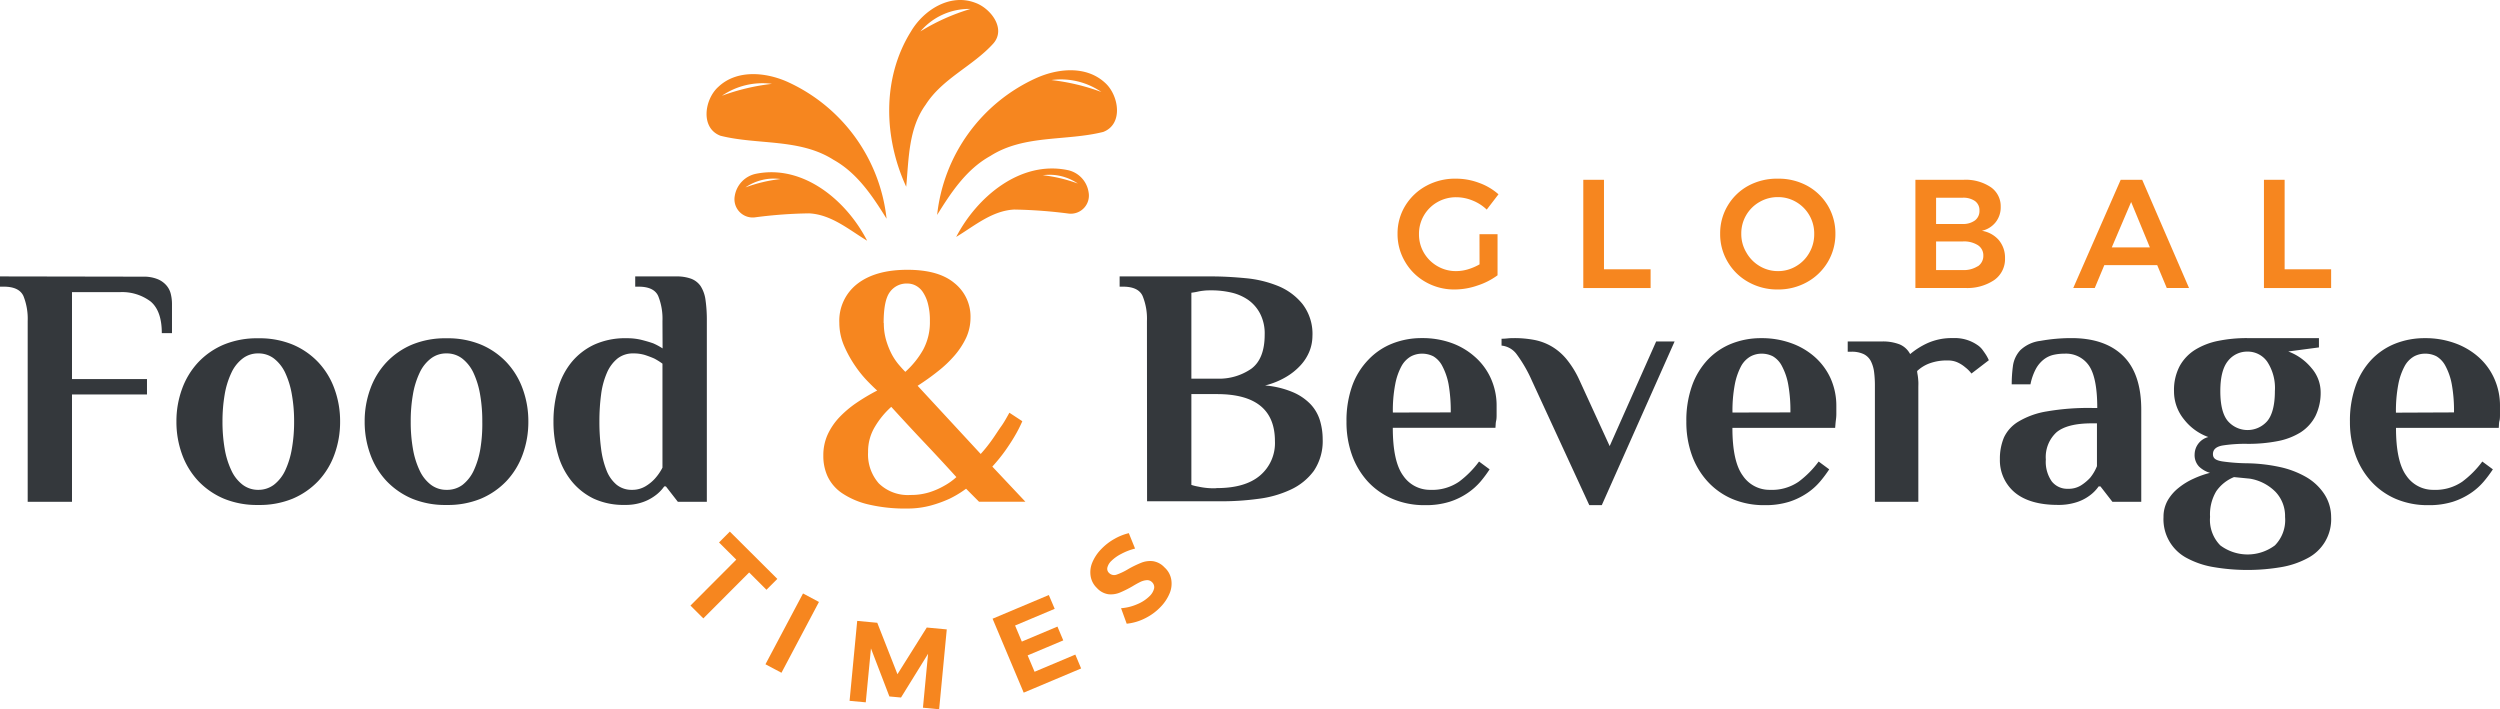 <?xml version="1.0" encoding="UTF-8" standalone="no"?>
<svg
   xmlns:dc="http://purl.org/dc/elements/1.1/"
   xmlns:cc="http://creativecommons.org/ns#"
   xmlns:rdf="http://www.w3.org/1999/02/22-rdf-syntax-ns#"
   xmlns:svg="http://www.w3.org/2000/svg"
   xmlns="http://www.w3.org/2000/svg"
   xmlns:sodipodi="http://sodipodi.sourceforge.net/DTD/sodipodi-0.dtd"
   xmlns:inkscape="http://www.inkscape.org/namespaces/inkscape"
   id="Layer_1"
   data-name="Layer 1"
   viewBox="0 0 400.021 113.489"
   version="1.1"
   sodipodi:docname="GlobalFood_BeverageTimes-logo-b14-SVG_cropped.svg"
   width="400.021"
   height="113.489"
   inkscape:version="0.92.3 (2405546, 2018-03-11)">
  <sodipodi:namedview
     pagecolor="#ffffff"
     bordercolor="#666666"
     borderopacity="1"
     objecttolerance="10"
     gridtolerance="10"
     guidetolerance="10"
     inkscape:pageopacity="0"
     inkscape:pageshadow="2"
     inkscape:window-width="640"
     inkscape:window-height="480"
     id="namedview65"
     showgrid="false"
     inkscape:zoom="0.835"
     inkscape:cx="200.02"
     inkscape:cy="56.745001"
     inkscape:window-x="0"
     inkscape:window-y="0"
     inkscape:window-maximized="0"
     inkscape:current-layer="Layer_1" />
  <defs
     id="defs4">
    <style
       id="style2">.cls-1{fill:#f6861f;}.cls-2{fill:#34383c;}</style>
  </defs>
  <path
     class="cls-1"
     d="m 116.78,85.059 7.6,7.57 -1.74,1.74 -2.77,-2.77 -7.33,7.35 -2.06,-2.05 7.33,-7.35 -2.76,-2.75 z"
     id="path6"
     inkscape:connector-curvature="0"
     style="fill:#f6861f" />
  <path
     class="cls-1"
     d="m 128.49,94.959 2.55,1.36 -6,11.33 -2.56,-1.36 z"
     id="path8"
     inkscape:connector-curvature="0"
     style="fill:#f6861f" />
  <path
     class="cls-1"
     d="m 137.16,99.349 3.21,0.3 3.23,8.23 4.69,-7.47 3.2,0.3 -1.22,12.78 -2.59,-0.25 0.82,-8.63 -4.33,7 -1.86,-0.17 -2.95,-7.69 -0.83,8.63 -2.59,-0.24 z"
     id="path10"
     inkscape:connector-curvature="0"
     style="fill:#f6861f" />
  <path
     class="cls-1"
     d="m 158.82,98.999 9,-3.79 0.94,2.21 -6.34,2.67 1.08,2.57 5.7,-2.4 0.93,2.21 -5.7,2.4 1.11,2.62 6.52,-2.75 0.93,2.22 -9.19,3.87 z"
     id="path12"
     inkscape:connector-curvature="0"
     style="fill:#f6861f" />
  <path
     class="cls-1"
     d="m 179.39,88.639 a 6.37,6.37 0 0 0 -1.57,1.12 2.2,2.2 0 0 0 -0.63,1.05 0.9,0.9 0 0 0 0.28,0.88 1.14,1.14 0 0 0 1.19,0.26 9.69,9.69 0 0 0 1.88,-0.9 17,17 0 0 1 2.06,-1 3.85,3.85 0 0 1 1.85,-0.26 3.17,3.17 0 0 1 1.88,1 3.37,3.37 0 0 1 1.08,1.93 4,4 0 0 1 -0.26,2.22 7,7 0 0 1 -1.46,2.19 8.86,8.86 0 0 1 -2.52,1.83 8.28,8.28 0 0 1 -2.89,0.84 l -0.9,-2.48 a 7.82,7.82 0 0 0 2.56,-0.63 6.13,6.13 0 0 0 2,-1.3 2.55,2.55 0 0 0 0.73,-1.24 1.09,1.09 0 0 0 -0.34,-1 1.08,1.08 0 0 0 -0.82,-0.32 2.92,2.92 0 0 0 -1,0.26 c -0.33,0.16 -0.78,0.4 -1.32,0.73 a 17.18,17.18 0 0 1 -2,1 3.81,3.81 0 0 1 -1.81,0.27 3.1,3.1 0 0 1 -1.86,-1 3.34,3.34 0 0 1 -1,-1.85 4,4 0 0 1 0.24,-2.19 6.85,6.85 0 0 1 1.46,-2.2 9.05,9.05 0 0 1 2.08,-1.61 8.8,8.8 0 0 1 2.32,-0.93 l 1,2.47 a 9.44,9.44 0 0 0 -2.23,0.86 z"
     id="path14"
     inkscape:connector-curvature="0"
     style="fill:#f6861f" />
  <path
     class="cls-2"
     d="m 22.88,44.269 a 5.87,5.87 0 0 1 2.32,0.39 3.7,3.7 0 0 1 1.42,1 3.23,3.23 0 0 1 0.71,1.39 6.69,6.69 0 0 1 0.19,1.61 v 4.64 h -1.63 c 0,-2.37 -0.6,-4.05 -1.78,-5.05 a 7.58,7.58 0 0 0 -5,-1.5 h -7.59 v 13.91 h 12 v 2.46 h -12 v 17.17 H 4.43 v -28.92 a 9.75,9.75 0 0 0 -0.68,-4 c -0.46,-1 -1.51,-1.5 -3.14,-1.5 H 0 v -1.64 z"
     id="path16"
     inkscape:connector-curvature="0"
     style="fill:#34383c" />
  <path
     class="cls-2"
     d="m 28.23,67.459 a 15,15 0 0 1 0.9,-5.23 12.44,12.44 0 0 1 2.59,-4.26 12.09,12.09 0 0 1 4.12,-2.84 13.89,13.89 0 0 1 5.49,-1 13.87,13.87 0 0 1 5.48,1 12.09,12.09 0 0 1 4.12,2.84 12.28,12.28 0 0 1 2.59,4.26 15,15 0 0 1 0.9,5.23 15.1,15.1 0 0 1 -0.9,5.24 12.28,12.28 0 0 1 -2.59,4.26 12.23,12.23 0 0 1 -4.12,2.84 13.87,13.87 0 0 1 -5.48,1 13.89,13.89 0 0 1 -5.49,-1 12.23,12.23 0 0 1 -4.12,-2.84 12.44,12.44 0 0 1 -2.59,-4.26 15.1,15.1 0 0 1 -0.9,-5.24 z m 18.83,0 a 24.39,24.39 0 0 0 -0.36,-4.33 13.64,13.64 0 0 0 -1.06,-3.47 6.29,6.29 0 0 0 -1.8,-2.29 4.06,4.06 0 0 0 -2.51,-0.82 4,4 0 0 0 -2.51,0.82 6.09,6.09 0 0 0 -1.8,2.29 13.24,13.24 0 0 0 -1.07,3.47 25.4,25.4 0 0 0 -0.35,4.33 25.44,25.44 0 0 0 0.35,4.34 13.24,13.24 0 0 0 1.07,3.47 6.09,6.09 0 0 0 1.8,2.29 4.08,4.08 0 0 0 2.51,0.82 4.13,4.13 0 0 0 2.51,-0.82 6.29,6.29 0 0 0 1.8,-2.29 13.64,13.64 0 0 0 1.06,-3.47 24.42,24.42 0 0 0 0.36,-4.34 z"
     id="path18"
     inkscape:connector-curvature="0"
     style="fill:#34383c" />
  <path
     class="cls-2"
     d="m 58.35,67.459 a 15,15 0 0 1 0.9,-5.23 12.28,12.28 0 0 1 2.59,-4.26 12.09,12.09 0 0 1 4.12,-2.84 13.89,13.89 0 0 1 5.49,-1 13.87,13.87 0 0 1 5.48,1 12.09,12.09 0 0 1 4.12,2.84 12.28,12.28 0 0 1 2.59,4.26 15,15 0 0 1 0.9,5.23 15.1,15.1 0 0 1 -0.9,5.24 12.28,12.28 0 0 1 -2.59,4.26 12.23,12.23 0 0 1 -4.12,2.84 13.87,13.87 0 0 1 -5.48,1 13.89,13.89 0 0 1 -5.49,-1 12.23,12.23 0 0 1 -4.12,-2.84 12.28,12.28 0 0 1 -2.59,-4.26 15.1,15.1 0 0 1 -0.9,-5.24 z m 18.82,0 a 24.42,24.42 0 0 0 -0.35,-4.33 13.64,13.64 0 0 0 -1.06,-3.47 6.29,6.29 0 0 0 -1.8,-2.29 4.06,4.06 0 0 0 -2.51,-0.82 4,4 0 0 0 -2.51,0.82 6.09,6.09 0 0 0 -1.8,2.29 13.24,13.24 0 0 0 -1.07,3.47 24.42,24.42 0 0 0 -0.35,4.33 24.46,24.46 0 0 0 0.35,4.34 13.24,13.24 0 0 0 1.07,3.47 6.09,6.09 0 0 0 1.8,2.29 4.08,4.08 0 0 0 2.51,0.82 4.13,4.13 0 0 0 2.55,-0.79 6.29,6.29 0 0 0 1.8,-2.29 13.64,13.64 0 0 0 1.06,-3.47 24.46,24.46 0 0 0 0.31,-4.37 z"
     id="path20"
     inkscape:connector-curvature="0"
     style="fill:#34383c" />
  <path
     class="cls-2"
     d="m 106,51.369 a 9.75,9.75 0 0 0 -0.68,-4 c -0.45,-1 -1.5,-1.5 -3.14,-1.5 h -0.54 v -1.64 h 6.55 a 6.79,6.79 0 0 1 2.37,0.36 3.24,3.24 0 0 1 1.53,1.17 5.37,5.37 0 0 1 0.79,2.18 22.7,22.7 0 0 1 0.22,3.39 v 28.96 h -4.64 l -1.91,-2.46 h -0.27 a 6.18,6.18 0 0 1 -1.53,1.53 7.21,7.21 0 0 1 -1.94,1 8.1,8.1 0 0 1 -2.81,0.43 11.36,11.36 0 0 1 -5,-1 10.36,10.36 0 0 1 -3.57,-2.84 11.9,11.9 0 0 1 -2.16,-4.26 18.9,18.9 0 0 1 -0.71,-5.24 18.83,18.83 0 0 1 0.71,-5.23 11.78,11.78 0 0 1 2.18,-4.26 10.41,10.41 0 0 1 3.69,-2.84 12,12 0 0 1 5.15,-1 9.67,9.67 0 0 1 2.38,0.27 q 1.06,0.27 1.83,0.54 a 10.18,10.18 0 0 1 1.52,0.82 z m 0,6.82 a 10.44,10.44 0 0 0 -1.31,-0.82 c -0.4,-0.18 -0.88,-0.36 -1.44,-0.55 a 6.19,6.19 0 0 0 -1.88,-0.27 4,4 0 0 0 -2.57,0.82 6,6 0 0 0 -1.69,2.29 12.61,12.61 0 0 0 -0.93,3.47 32.34,32.34 0 0 0 -0.27,4.33 32.38,32.38 0 0 0 0.27,4.34 14.3,14.3 0 0 0 0.87,3.47 5.65,5.65 0 0 0 1.61,2.29 3.8,3.8 0 0 0 2.43,0.82 4.13,4.13 0 0 0 2.16,-0.55 6.59,6.59 0 0 0 1.5,-1.2 8.32,8.32 0 0 0 1.25,-1.8 z"
     id="path22"
     inkscape:connector-curvature="0"
     style="fill:#34383c" />
  <path
     class="cls-1"
     d="m 131.74,72.919 a 8,8 0 0 1 0.68,-3.36 10.31,10.31 0 0 1 1.85,-2.75 16.85,16.85 0 0 1 2.73,-2.32 32,32 0 0 1 3.36,-2 c -0.26,-0.22 -0.72,-0.66 -1.39,-1.34 a 18.16,18.16 0 0 1 -2.05,-2.48 19,19 0 0 1 -1.83,-3.27 9.31,9.31 0 0 1 -0.79,-3.72 7.46,7.46 0 0 1 2.89,-6.27 q 2.9,-2.24 8,-2.24 5,0 7.53,2.13 a 6.84,6.84 0 0 1 2.57,5.51 7.76,7.76 0 0 1 -0.68,3.2 12.49,12.49 0 0 1 -1.86,2.86 18.88,18.88 0 0 1 -2.7,2.56 c -1,0.8 -2.09,1.57 -3.22,2.3 l 10.09,10.91 a 23.54,23.54 0 0 0 1.83,-2.29 c 0.57,-0.8 1,-1.51 1.45,-2.13 0.45,-0.62 0.91,-1.46 1.31,-2.18 l 2.07,1.36 a 21.8,21.8 0 0 1 -1.2,2.35 c -0.4,0.69 -0.9,1.46 -1.5,2.32 a 27.15,27.15 0 0 1 -2.1,2.59 l 5.29,5.62 h -7.42 l -2.07,-2.08 a 16.83,16.83 0 0 1 -2.62,1.59 19.35,19.35 0 0 1 -3,1.09 14.2,14.2 0 0 1 -3.77,0.49 25.48,25.48 0 0 1 -6.35,-0.68 12.79,12.79 0 0 1 -4.18,-1.83 6.71,6.71 0 0 1 -2.26,-2.68 7.82,7.82 0 0 1 -0.66,-3.26 z m 14,6.28 a 9.84,9.84 0 0 0 3,-0.44 11.83,11.83 0 0 0 2.29,-1 10,10 0 0 0 2,-1.42 q -2.78,-3.06 -5.21,-5.62 c -1.62,-1.71 -3.35,-3.58 -5.21,-5.62 a 13.61,13.61 0 0 0 -2.59,3.14 7.66,7.66 0 0 0 -1.12,4.11 7,7 0 0 0 1.72,5 6.67,6.67 0 0 0 5.09,1.85 z m -4.32,-27.51 a 9.61,9.61 0 0 0 0.36,2.71 12.41,12.41 0 0 0 0.87,2.21 9.72,9.72 0 0 0 1.12,1.69 c 0.4,0.47 0.76,0.87 1.09,1.2 a 14.09,14.09 0 0 0 2.84,-3.52 9.22,9.22 0 0 0 1.09,-4.61 10.4,10.4 0 0 0 -0.33,-2.84 6,6 0 0 0 -0.84,-1.86 3.14,3.14 0 0 0 -1.15,-1 2.85,2.85 0 0 0 -1.23,-0.3 3.29,3.29 0 0 0 -2.83,1.33 c -0.69,0.89 -1.02,2.56 -1.02,4.99 z"
     id="path24"
     inkscape:connector-curvature="0"
     style="fill:#f6861f" />
  <path
     class="cls-2"
     d="m 183.52,51.369 a 9.57,9.57 0 0 0 -0.69,-4 c -0.45,-1 -1.5,-1.5 -3.13,-1.5 h -0.55 v -1.64 h 14.73 c 1.71,0 3.51,0.1 5.4,0.28 a 18.23,18.23 0 0 1 5.22,1.25 9.75,9.75 0 0 1 3.92,2.9 7.84,7.84 0 0 1 1.58,5.16 6.67,6.67 0 0 1 -0.46,2.35 7.38,7.38 0 0 1 -1.42,2.26 10,10 0 0 1 -2.38,1.91 12.39,12.39 0 0 1 -3.32,1.34 14.45,14.45 0 0 1 4.44,1.07 8.56,8.56 0 0 1 2.84,1.93 6.6,6.6 0 0 1 1.5,2.59 10.52,10.52 0 0 1 0.44,3 8.53,8.53 0 0 1 -1.42,5.08 9.57,9.57 0 0 1 -3.71,3 17.08,17.08 0 0 1 -5.19,1.47 43.06,43.06 0 0 1 -5.78,0.39 h -12 z m 10.36,-4.91 c -0.43,0 -0.85,0 -1.25,0.05 a 7.92,7.92 0 0 0 -1,0.16 c -0.36,0.08 -0.69,0.13 -1,0.17 v 13.75 h 4.09 a 9.08,9.08 0 0 0 5.49,-1.58 q 2.15,-1.59 2.15,-5.46 a 6.93,6.93 0 0 0 -0.74,-3.38 6.17,6.17 0 0 0 -1.91,-2.19 7.85,7.85 0 0 0 -2.7,-1.17 14.05,14.05 0 0 0 -3.13,-0.35 z m 0.82,31.64 q 4.53,0 6.9,-2 a 6.79,6.79 0 0 0 2.4,-5.51 q 0,-7.53 -9.28,-7.53 h -4.09 v 14.53 a 7.55,7.55 0 0 0 1.09,0.27 11.63,11.63 0 0 0 2.73,0.27 z"
     id="path26"
     inkscape:connector-curvature="0"
     style="fill:#34383c" />
  <path
     class="cls-2"
     d="m 228.86,78.379 a 7.59,7.59 0 0 0 4.61,-1.31 15.47,15.47 0 0 0 3.19,-3.22 l 1.69,1.25 a 19.7,19.7 0 0 1 -1.44,1.94 10.44,10.44 0 0 1 -2.08,1.85 11.1,11.1 0 0 1 -2.89,1.4 12.67,12.67 0 0 1 -3.9,0.54 13,13 0 0 1 -5.21,-1 11.48,11.48 0 0 1 -4,-2.81 12.63,12.63 0 0 1 -2.51,-4.23 15.62,15.62 0 0 1 -0.87,-5.32 16.57,16.57 0 0 1 0.93,-5.78 11.73,11.73 0 0 1 2.62,-4.18 10.68,10.68 0 0 1 3.79,-2.54 12.7,12.7 0 0 1 4.75,-0.87 13.75,13.75 0 0 1 4.74,0.79 11.4,11.4 0 0 1 3.72,2.21 10.1,10.1 0 0 1 2.54,3.43 10.6,10.6 0 0 1 0.93,4.48 q 0,0.6 0,1.23 c 0,0.41 0,0.79 -0.08,1.11 -0.08,0.32 -0.07,0.77 -0.11,1.1 h -16.42 q 0,5.4 1.66,7.66 a 5.16,5.16 0 0 0 4.34,2.27 z m 3.27,-12.39 a 24.64,24.64 0 0 0 -0.35,-4.53 10.26,10.26 0 0 0 -1,-2.89 3.85,3.85 0 0 0 -1.44,-1.56 4,4 0 0 0 -1.84,-0.42 3.78,3.78 0 0 0 -1.78,0.46 4.05,4.05 0 0 0 -1.47,1.54 9.87,9.87 0 0 0 -1,2.89 22,22 0 0 0 -0.38,4.53 z"
     id="path28"
     inkscape:connector-curvature="0"
     style="fill:#34383c" />
  <path
     class="cls-2"
     d="m 245.12,60.919 a 22.12,22.12 0 0 0 -2.46,-4.26 3.4,3.4 0 0 0 -2.4,-1.36 v -1.1 c 0.15,0 0.46,0 0.93,-0.05 0.47,-0.05 0.84,-0.05 1.09,-0.05 a 17.23,17.23 0 0 1 3.11,0.27 8.93,8.93 0 0 1 2.78,1 9,9 0 0 1 2.46,2.07 15.23,15.23 0 0 1 2.13,3.47 l 4.8,10.47 7.44,-16.74 h 2.95 l -11.65,26.19 h -2 z"
     id="path30"
     inkscape:connector-curvature="0"
     style="fill:#34383c" />
  <path
     class="cls-2"
     d="m 283.2,78.379 a 7.56,7.56 0 0 0 4.61,-1.31 15.51,15.51 0 0 0 3.19,-3.22 l 1.69,1.25 a 19.89,19.89 0 0 1 -1.45,1.94 10.1,10.1 0 0 1 -2.07,1.85 11.26,11.26 0 0 1 -2.89,1.4 12.69,12.69 0 0 1 -3.91,0.54 13,13 0 0 1 -5.21,-1 11.44,11.44 0 0 1 -3.95,-2.81 12.47,12.47 0 0 1 -2.51,-4.23 15.62,15.62 0 0 1 -0.87,-5.32 16.58,16.58 0 0 1 0.92,-5.78 11.87,11.87 0 0 1 2.54,-4.17 10.77,10.77 0 0 1 3.79,-2.54 12.74,12.74 0 0 1 4.75,-0.87 13.81,13.81 0 0 1 4.75,0.79 11.5,11.5 0 0 1 3.79,2.21 10.24,10.24 0 0 1 2.54,3.43 10.75,10.75 0 0 1 0.92,4.48 c 0,0.4 0,0.81 0,1.23 0,0.42 -0.05,0.79 -0.09,1.11 -0.04,0.32 -0.07,0.77 -0.1,1.1 H 277.2 q 0,5.4 1.67,7.66 a 5.14,5.14 0 0 0 4.33,2.26 z m 3.28,-12.39 a 23.69,23.69 0 0 0 -0.36,-4.53 10,10 0 0 0 -1,-2.89 3.81,3.81 0 0 0 -1.45,-1.56 3.93,3.93 0 0 0 -1.83,-0.42 3.71,3.71 0 0 0 -1.77,0.46 4,4 0 0 0 -1.48,1.54 10.49,10.49 0 0 0 -1,2.89 22.72,22.72 0 0 0 -0.38,4.53 z"
     id="path32"
     inkscape:connector-curvature="0"
     style="fill:#34383c" />
  <path
     class="cls-2"
     d="m 312.5,54.099 a 6.35,6.35 0 0 1 3.88,1.09 3.33,3.33 0 0 1 0.82,0.76 c 0.21,0.29 0.41,0.57 0.57,0.82 a 6.4,6.4 0 0 1 0.46,0.87 l -2.78,2.13 a 5.26,5.26 0 0 0 -1,-1 5.1,5.1 0 0 0 -1.18,-0.76 3.63,3.63 0 0 0 -1.6,-0.33 7.94,7.94 0 0 0 -3,0.49 5.8,5.8 0 0 0 -1.91,1.2 c 0,0.26 0.07,0.53 0.11,0.82 0.04,0.29 0.06,0.54 0.08,0.85 0.02,0.31 0,0.63 0,0.95 v 18.3 H 300 v -18.55 a 17,17 0 0 0 -0.13,-2.22 5.39,5.39 0 0 0 -0.52,-1.74 2.6,2.6 0 0 0 -1.15,-1.12 4.44,4.44 0 0 0 -2,-0.38 h -0.55 v -1.64 h 5.41 a 7.38,7.38 0 0 1 2.91,0.47 3.39,3.39 0 0 1 1.67,1.55 12.26,12.26 0 0 1 2.7,-1.72 9.45,9.45 0 0 1 4.16,-0.84 z"
     id="path34"
     inkscape:connector-curvature="0"
     style="fill:#34383c" />
  <path
     class="cls-2"
     d="m 331.44,54.099 c 3.56,0 6.32,0.94 8.26,2.83 1.94,1.89 2.92,4.77 2.92,8.63 v 14.73 H 338 l -1.91,-2.46 h -0.29 a 6.18,6.18 0 0 1 -1.53,1.53 7,7 0 0 1 -2,1 9.25,9.25 0 0 1 -3,0.43 c -3,0 -5.32,-0.68 -6.9,-2 a 6.71,6.71 0 0 1 -2.37,-5.32 8.73,8.73 0 0 1 0.65,-3.47 5.87,5.87 0 0 1 2.35,-2.56 12.85,12.85 0 0 1 4.5,-1.61 39,39 0 0 1 7.26,-0.55 h 0.82 c 0,-3.27 -0.46,-5.55 -1.36,-6.82 a 4.44,4.44 0 0 0 -3.87,-1.87 8,8 0 0 0 -1.78,0.19 4,4 0 0 0 -1.55,0.74 4.87,4.87 0 0 0 -1.26,1.5 8.91,8.91 0 0 0 -0.87,2.48 h -3 a 22,22 0 0 1 0.19,-2.89 4.65,4.65 0 0 1 1.17,-2.56 5.65,5.65 0 0 1 3.25,-1.51 28.08,28.08 0 0 1 4.94,-0.44 z m 4.09,13.64 h -0.82 q -3.93,0 -5.65,1.43 a 5.38,5.38 0 0 0 -1.71,4.36 5.47,5.47 0 0 0 0.95,3.5 3.15,3.15 0 0 0 2.59,1.18 3.73,3.73 0 0 0 2.1,-0.55 7.33,7.33 0 0 0 1.45,-1.21 7.09,7.09 0 0 0 1.09,-1.86 z"
     id="path36"
     inkscape:connector-curvature="0"
     style="fill:#34383c" />
  <path
     class="cls-2"
     d="m 347.86,62.589 a 8.2,8.2 0 0 1 0.9,-4 7.14,7.14 0 0 1 2.51,-2.64 11.23,11.23 0 0 1 3.73,-1.42 22.84,22.84 0 0 1 4.58,-0.43 h 11.47 v 1.49 l -4.91,0.65 a 8.74,8.74 0 0 1 3.74,2.68 5.89,5.89 0 0 1 1.44,3.67 8.45,8.45 0 0 1 -0.84,4 6.84,6.84 0 0 1 -2.38,2.6 10.84,10.84 0 0 1 -3.68,1.4 24.57,24.57 0 0 1 -4.83,0.43 23.12,23.12 0 0 0 -4,0.27 c -1,0.19 -1.5,0.64 -1.5,1.37 0,0.73 0.5,1 1.5,1.17 a 30.7,30.7 0 0 0 4,0.3 26.59,26.59 0 0 1 5.21,0.6 14.67,14.67 0 0 1 4.2,1.6 8.68,8.68 0 0 1 2.87,2.67 6.71,6.71 0 0 1 1.13,3.74 7,7 0 0 1 -3.82,6.6 13.77,13.77 0 0 1 -4.26,1.42 32.2,32.2 0 0 1 -10.61,0 13.76,13.76 0 0 1 -4.31,-1.42 7,7 0 0 1 -3.82,-6.6 5.34,5.34 0 0 1 0.66,-2.65 7.14,7.14 0 0 1 1.72,-2 11,11 0 0 1 2.44,-1.5 15.22,15.22 0 0 1 2.62,-0.93 4.24,4.24 0 0 1 -1.75,-1 2.65,2.65 0 0 1 -0.71,-2 2.91,2.91 0 0 1 2.19,-2.73 8.6,8.6 0 0 1 -3.88,-2.81 7.08,7.08 0 0 1 -1.61,-4.53 z m 9.6,13.75 a 6.37,6.37 0 0 0 -2.83,2.25 7.18,7.18 0 0 0 -1,4.12 5.79,5.79 0 0 0 1.64,4.56 7.3,7.3 0 0 0 8.73,0 5.79,5.79 0 0 0 1.63,-4.56 5.63,5.63 0 0 0 -1.52,-4 7.49,7.49 0 0 0 -4.11,-2.12 z m 6.54,-13.75 a 7.66,7.66 0 0 0 -1.23,-4.72 3.8,3.8 0 0 0 -3.14,-1.61 3.89,3.89 0 0 0 -3.14,1.5 q -1.22,1.5 -1.22,4.83 c 0,2.25 0.41,3.86 1.22,4.8 a 4.18,4.18 0 0 0 6.28,0 c 0.78,-0.92 1.23,-2.53 1.23,-4.8 z"
     id="path38"
     inkscape:connector-curvature="0"
     style="fill:#34383c" />
  <path
     class="cls-2"
     d="m 389.38,78.379 a 7.59,7.59 0 0 0 4.61,-1.31 15.51,15.51 0 0 0 3.2,-3.22 l 1.69,1.25 a 19.89,19.89 0 0 1 -1.45,1.94 10.1,10.1 0 0 1 -2.07,1.85 11.42,11.42 0 0 1 -2.89,1.4 12.69,12.69 0 0 1 -3.91,0.54 13,13 0 0 1 -5.21,-1 11.44,11.44 0 0 1 -3.95,-2.81 12.47,12.47 0 0 1 -2.51,-4.23 15.62,15.62 0 0 1 -0.88,-5.32 16.57,16.57 0 0 1 0.93,-5.78 11.87,11.87 0 0 1 2.54,-4.17 10.77,10.77 0 0 1 3.79,-2.54 12.74,12.74 0 0 1 4.75,-0.87 13.81,13.81 0 0 1 4.75,0.79 11.6,11.6 0 0 1 3.79,2.21 10.08,10.08 0 0 1 2.53,3.43 10.6,10.6 0 0 1 0.93,4.48 c 0,0.4 0,0.81 0,1.23 0,0.42 0,0.79 -0.09,1.11 -0.09,0.32 -0.07,0.77 -0.11,1.1 h -16.44 q 0,5.4 1.66,7.66 a 5.16,5.16 0 0 0 4.34,2.26 z m 3.28,-12.39 a 23.69,23.69 0 0 0 -0.36,-4.53 10,10 0 0 0 -1,-2.89 3.87,3.87 0 0 0 -1.45,-1.56 3.93,3.93 0 0 0 -1.85,-0.42 3.71,3.71 0 0 0 -1.77,0.46 4,4 0 0 0 -1.48,1.56 10.17,10.17 0 0 0 -1,2.89 22.72,22.72 0 0 0 -0.38,4.53 z"
     id="path40"
     inkscape:connector-curvature="0"
     style="fill:#34383c" />
  <path
     class="cls-1"
     d="m 236.73,37.479 h 2.89 v 6.57 a 11.21,11.21 0 0 1 -3.22,1.64 11.19,11.19 0 0 1 -3.63,0.63 9.19,9.19 0 0 1 -4.63,-1.18 8.75,8.75 0 0 1 -3.3,-3.23 8.64,8.64 0 0 1 -1.22,-4.51 8.47,8.47 0 0 1 1.24,-4.49 8.89,8.89 0 0 1 3.37,-3.18 9.63,9.63 0 0 1 4.77,-1.14 10.42,10.42 0 0 1 3.66,0.67 9.51,9.51 0 0 1 3.11,1.83 l -1.88,2.45 a 7,7 0 0 0 -2.28,-1.46 6.94,6.94 0 0 0 -2.61,-0.52 6,6 0 0 0 -3,0.78 5.81,5.81 0 0 0 -2.16,2.13 5.79,5.79 0 0 0 -0.79,3 5.8,5.8 0 0 0 0.8,3 5.89,5.89 0 0 0 2.15,2.12 5.83,5.83 0 0 0 3,0.79 6.63,6.63 0 0 0 1.87,-0.28 8.78,8.78 0 0 0 1.87,-0.8 z"
     id="path42"
     inkscape:connector-curvature="0"
     style="fill:#f6861f" />
  <path
     class="cls-1"
     d="m 253.34,28.769 h 3.31 v 14.32 h 7.46 v 3 h -10.77 z"
     id="path44"
     inkscape:connector-curvature="0"
     style="fill:#f6861f" />
  <path
     class="cls-1"
     d="m 289.14,29.709 a 8.73,8.73 0 0 1 3.33,3.19 8.67,8.67 0 0 1 1.21,4.5 8.73,8.73 0 0 1 -1.21,4.51 8.83,8.83 0 0 1 -3.33,3.23 9.41,9.41 0 0 1 -4.68,1.18 9.42,9.42 0 0 1 -4.69,-1.18 8.73,8.73 0 0 1 -3.32,-3.23 8.64,8.64 0 0 1 -1.21,-4.51 8.58,8.58 0 0 1 1.21,-4.5 8.63,8.63 0 0 1 3.32,-3.19 9.62,9.62 0 0 1 4.69,-1.12 9.61,9.61 0 0 1 4.68,1.12 z m -7.57,2.59 a 5.77,5.77 0 0 0 -2.95,5.1 5.71,5.71 0 0 0 0.81,3 5.84,5.84 0 0 0 2.15,2.19 5.65,5.65 0 0 0 2.93,0.79 5.56,5.56 0 0 0 2.89,-0.79 5.73,5.73 0 0 0 2.11,-2.15 5.88,5.88 0 0 0 0.78,-3 5.84,5.84 0 0 0 -0.78,-3 5.8,5.8 0 0 0 -2.11,-2.12 5.65,5.65 0 0 0 -2.89,-0.78 5.77,5.77 0 0 0 -2.94,0.76 z"
     id="path46"
     inkscape:connector-curvature="0"
     style="fill:#f6861f" />
  <path
     class="cls-1"
     d="m 318.53,29.939 a 3.7,3.7 0 0 1 1.6,3.16 3.83,3.83 0 0 1 -0.81,2.46 3.87,3.87 0 0 1 -2.21,1.37 4.53,4.53 0 0 1 2.71,1.48 4.36,4.36 0 0 1 1,2.9 4.1,4.1 0 0 1 -1.71,3.49 7.72,7.72 0 0 1 -4.69,1.28 h -7.94 v -17.31 h 7.69 a 7.23,7.23 0 0 1 4.36,1.17 z m -2.53,5.34 a 1.89,1.89 0 0 0 0.73,-1.59 1.79,1.79 0 0 0 -0.73,-1.53 3.26,3.26 0 0 0 -2,-0.52 h -4.21 v 4.2 H 314 a 3.2,3.2 0 0 0 2,-0.56 z m 0.46,7.34 a 2,2 0 0 0 0.89,-1.73 1.92,1.92 0 0 0 -0.89,-1.67 4.17,4.17 0 0 0 -2.47,-0.58 h -4.2 v 4.57 H 314 a 4.17,4.17 0 0 0 2.47,-0.62 z"
     id="path48"
     inkscape:connector-curvature="0"
     style="fill:#f6861f" />
  <path
     class="cls-1"
     d="m 346.7,46.079 -1.53,-3.66 h -8.46 l -1.53,3.66 h -3.44 l 7.59,-17.31 h 3.44 l 7.49,17.31 z m -8.8,-6.49 h 6.1 l -3,-7.27 z"
     id="path50"
     inkscape:connector-curvature="0"
     style="fill:#f6861f" />
  <path
     class="cls-1"
     d="m 362.25,28.769 h 3.31 v 14.32 H 373 v 3 h -10.75 z"
     id="path52"
     inkscape:connector-curvature="0"
     style="fill:#f6861f" />
  <path
     class="cls-1"
     d="m 145.75,5.059 c 2,-3.42 6.23,-6.16 10.28,-4.62 2.43,0.85 5,4.1 2.93,6.5 -3.27,3.64 -8.15,5.59 -10.85,9.82 -2.75,3.79 -2.69,8.65 -3.11,13.12 -3.6,-7.81 -3.9,-17.36 0.75,-24.82 z m 1.47,0 a 33.28,33.28 0 0 1 8.08,-3.63 10.25,10.25 0 0 0 -8.08,3.66 z"
     id="path54"
     inkscape:connector-curvature="0"
     style="fill:#f6861f" />
  <path
     class="cls-1"
     d="m 114.94,13.899 c 2.95,-2.79 7.53,-2.36 11,-0.83 a 27.29,27.29 0 0 1 15.92,21.93 c -2.24,-3.61 -4.69,-7.32 -8.51,-9.44 -5.41,-3.44 -12.12,-2.34 -18.08,-3.84 -3.27,-1.26 -2.52,-5.87 -0.33,-7.82 z m 0.58,1.42 a 34.26,34.26 0 0 1 8,-1.9 11.47,11.47 0 0 0 -8,1.9 z"
     id="path56"
     inkscape:connector-curvature="0"
     style="fill:#f6861f" />
  <path
     class="cls-1"
     d="m 121,27.799 a 4.31,4.31 0 0 0 -3.43,3.54 2.92,2.92 0 0 0 3.15,3.45 73.11,73.11 0 0 1 8.74,-0.65 c 3.56,0.18 6.37,2.61 9.29,4.38 -3.27,-6.39 -10.17,-12.23 -17.75,-10.72 z m -1.71,2.18 a 8,8 0 0 1 5.61,-1.33 23.57,23.57 0 0 0 -5.6,1.33 z"
     id="path58"
     inkscape:connector-curvature="0"
     style="fill:#f6861f" />
  <path
     class="cls-1"
     d="m 176.53,21.109 c -6,1.5 -12.66,0.4 -18.07,3.85 -3.82,2.11 -6.27,5.82 -8.51,9.43 a 27.23,27.23 0 0 1 15.91,-21.92 c 3.46,-1.54 8,-2 11,0.82 2.14,1.95 2.94,6.56 -0.33,7.82 z m -8.3,-8.3 a 34.25,34.25 0 0 1 8,1.91 11.42,11.42 0 0 0 -8,-1.91 z"
     id="path60"
     inkscape:connector-curvature="0"
     style="fill:#f6861f" />
  <path
     class="cls-1"
     d="m 153,37.909 c 2.92,-1.76 5.73,-4.2 9.29,-4.38 a 77.51,77.51 0 0 1 8.74,0.65 2.9,2.9 0 0 0 3.15,-3.44 4.26,4.26 0 0 0 -3.43,-3.54 c -7.53,-1.51 -14.44,4.33 -17.75,10.71 z m 13.85,-9.87 a 8,8 0 0 1 5.61,1.33 24.06,24.06 0 0 0 -5.58,-1.33 z"
     id="path62"
     inkscape:connector-curvature="0"
     style="fill:#f6861f" />
</svg>
